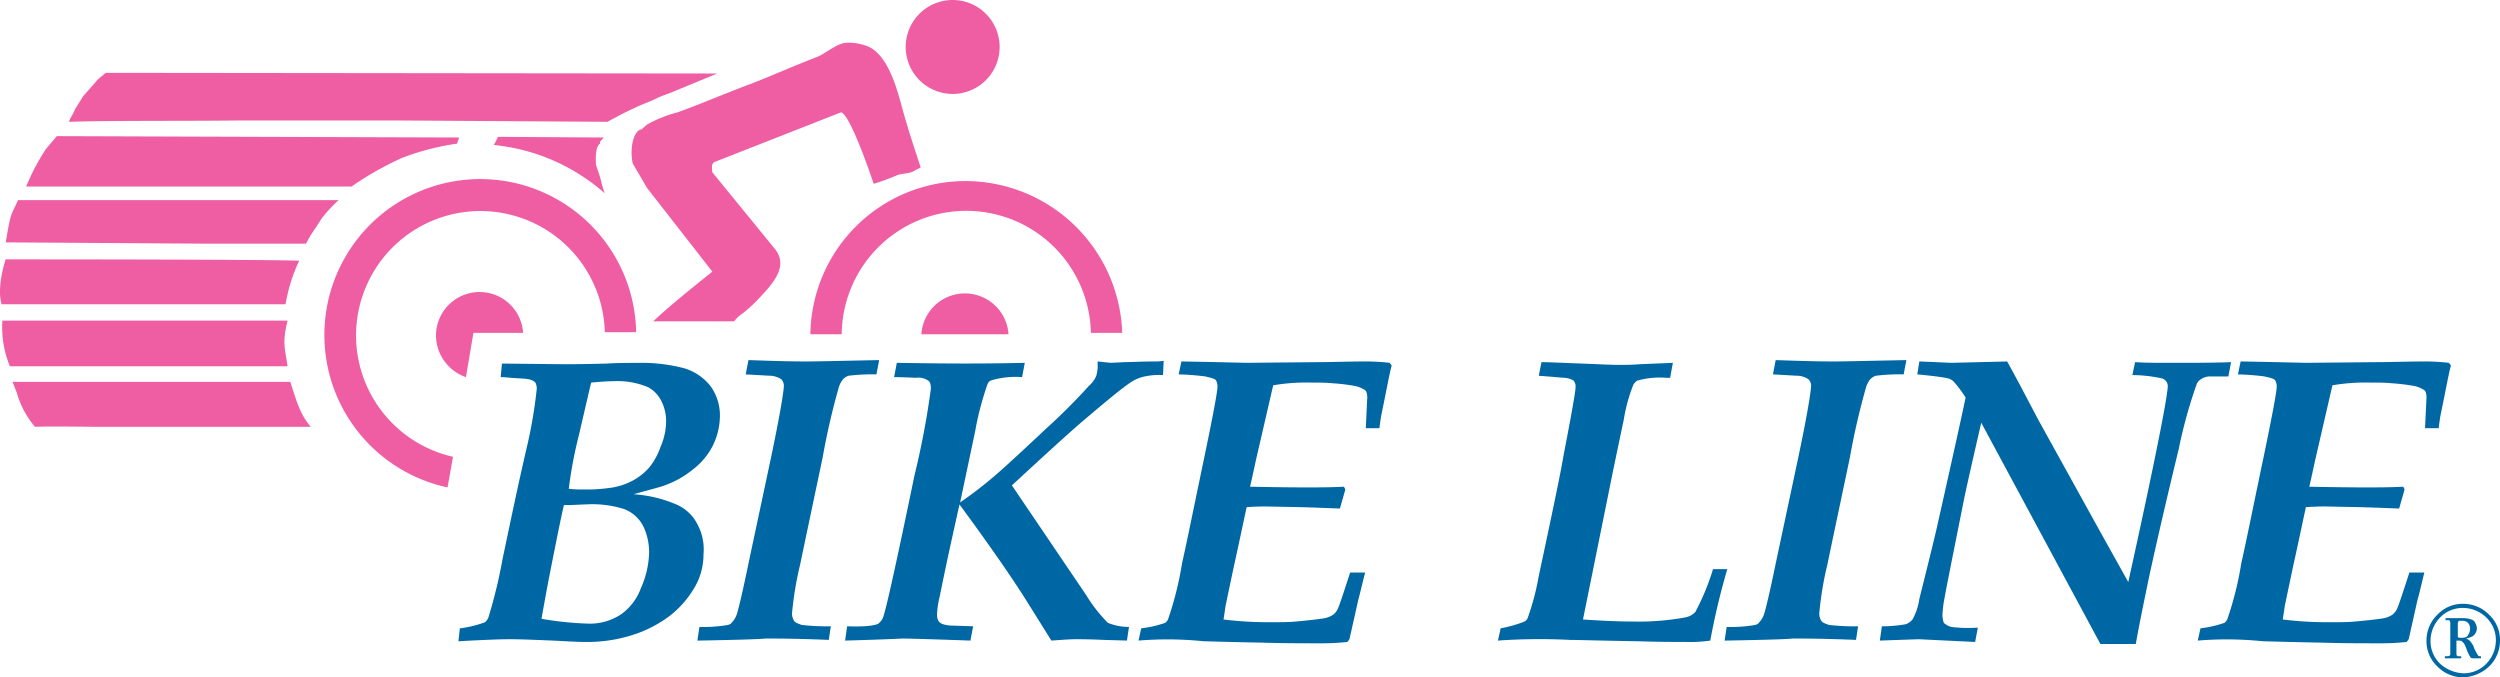 <svg xmlns="http://www.w3.org/2000/svg" viewBox="0 0 313.726 85"><defs><style>.a{fill:#ef5da2;}.b{fill:#0067a5;}</style></defs><g transform="translate(-200 -51)"><path class="a" d="M119.017,15.006c1.111.256,3.588,7.432,4.1,8.97,1.2-.342,2.819-1.025,2.819-1.025.683-.342,1.709-.171,2.392-.683l.683-.342c-.854-2.648-1.538-4.613-2.307-7.432s-1.965-7.261-4.869-7.945a5.908,5.908,0,0,0-2.307-.256c-1.2.171-2.477,1.367-3.588,1.794-2.9,1.111-5.553,2.307-8.2,3.332-3.246,1.2-6.151,2.477-9.226,3.588a15.7,15.7,0,0,0-3.844,1.538l-.683.6c-.94.085-1.538,2.221-1.111,4.271l1.794,3.075L102.871,35c-2.563,2.05-5.126,4.1-7.432,6.236H105.6a4.417,4.417,0,0,1,1.111-1.025c.427-.342,1.111-.94,1.452-1.281,1.965-2.05,4.357-4.357,2.648-6.663l-7.945-9.739c-.085-.769-.085-1.025.256-1.281Z" transform="translate(186.523 50.09)"/><path class="a" d="M73.013,20.1a10.261,10.261,0,0,1-.513,1.025A24.707,24.707,0,0,1,86.425,27.19C86,26.08,86,25.567,85.656,24.628L85.314,23.6c0-.427-.171-2.221.513-2.648V20.7s.6-.6.427-.513Z" transform="translate(189.472 48.071)"/><g transform="translate(200 59.457)"><path class="a" d="M82.1,9.9" transform="translate(-11.927 -9.9)"/><path class="a" d="M91.427,10.785,14.713,10.7l-.94.769L11.894,13.6l-1.025,1.623c-.256.683-.683,1.2-.769,1.623,5.211-.171,14.95-.085,21.528-.171H50.849l26.824.171a46.468,46.468,0,0,1,4.271-2.136c2.392-.94,1.367-.683,3.5-1.452Z" transform="translate(-1.434 -10.017)"/><path class="a" d="M21.3,27.2" transform="translate(-3.067 -12.421)"/><path class="a" d="M44.634,26.322a39.566,39.566,0,0,1,6.322-3.588,31.47,31.47,0,0,1,6.92-1.794l.256-.769L7.644,20,6.277,21.623a26.861,26.861,0,0,0-2.477,4.7Z" transform="translate(-0.516 -11.372)"/><path class="a" d="M12.8,20.4" transform="translate(-1.828 -11.43)"/><path class="a" d="M26.6,34.867H38.473a17.122,17.122,0,0,1,1.2-1.965l.769-1.2A17.3,17.3,0,0,1,42.574,29.4H2.338C1.483,31.365,1.483,30.6.8,34.7Z" transform="translate(-0.079 -12.742)"/><path class="a" d="M.677,38.1c-.256.683-1.111,3.759-.513,5.638H35.788A21.1,21.1,0,0,1,37.5,38.271C33.139,38.1,2.984,38.1.677,38.1Z" transform="translate(0.044 -14.01)"/><path class="a" d="M36.09,47.1H.3a12.907,12.907,0,0,0,.94,5.724H36.09C35.748,50.517,35.407,49.834,36.09,47.1Z" transform="translate(-0.002 -15.321)"/><path class="a" d="M1.8,56.1c.513,1.281.342.94.513,1.281a11.262,11.262,0,0,0,2.307,4.357c2.136-.085,6.236,0,8.2,0h26.4c-1.367-1.623-1.794-3.246-2.563-5.638Z" transform="translate(-0.225 -16.633)"/></g><path class="b" d="M82.421,62.355l1.367-5.894.171-.683c.94-.085,1.879-.171,2.734-.171a9.863,9.863,0,0,1,4.442.769,3.94,3.94,0,0,1,1.623,1.709,5.491,5.491,0,0,1,.6,2.648,8.009,8.009,0,0,1-.683,3.075,8.583,8.583,0,0,1-1.452,2.648,7.482,7.482,0,0,1-2.05,1.623,8.525,8.525,0,0,1-2.477.854,20.388,20.388,0,0,1-3.673.256,13.841,13.841,0,0,1-1.879-.085A54.843,54.843,0,0,1,82.421,62.355ZM73.707,87.983c1.452,0,3.246.085,5.467.171,1.623.085,2.99.171,4.1.171a18.671,18.671,0,0,0,6.578-1.111,15.855,15.855,0,0,0,3.93-2.136,12.334,12.334,0,0,0,2.99-3.332,8.156,8.156,0,0,0,1.281-4.442,6.62,6.62,0,0,0-.769-3.759,5.345,5.345,0,0,0-2.648-2.477,16.5,16.5,0,0,0-5.382-1.281c2.221-.6,3.5-.94,3.93-1.111a11.871,11.871,0,0,0,3.5-1.965,8.831,8.831,0,0,0,2.477-2.9,8.572,8.572,0,0,0,.94-3.5,6.341,6.341,0,0,0-1.111-4.015,6.571,6.571,0,0,0-3.332-2.307,20.746,20.746,0,0,0-5.809-.683c-1.2,0-2.477,0-3.93.085-3.161.085-4.869.085-5.211.085l-7.945-.085L72.6,55.094h.342l.94.085c1.111.085,1.794.085,2.136.171a1.6,1.6,0,0,1,.94.427,1.706,1.706,0,0,1,.171.769,58.174,58.174,0,0,1-1.111,6.749c-1.2,5.126-2.221,10.08-3.161,14.523a64.145,64.145,0,0,1-1.794,7.432,1.532,1.532,0,0,1-.427.6,14.009,14.009,0,0,1-3.161.769L67.3,88.24Q71.913,87.983,73.707,87.983Zm5.04-8.116q1.538-7.817,1.794-8.714c1.367,0,2.221-.085,2.734-.085a13.164,13.164,0,0,1,4.869.6,4.522,4.522,0,0,1,2.307,2.05,7.443,7.443,0,0,1,.769,3.588,11.543,11.543,0,0,1-1.025,4.271,6.876,6.876,0,0,1-2.563,3.332,7.113,7.113,0,0,1-4.186,1.111,41.133,41.133,0,0,1-5.724-.6C78.149,83.029,78.491,81.149,78.747,79.868Z" transform="translate(190.23 43.233)"/><path class="b" d="M102.4,88.1l.256-1.709a19.343,19.343,0,0,0,3.588-.256c.171-.085.342-.085.427-.256a2.75,2.75,0,0,0,.683-1.111c.171-.513.683-2.563,1.452-6.322L111.626,65.2c1.025-4.869,1.538-7.859,1.623-8.97a1.167,1.167,0,0,0-.342-.94,2.734,2.734,0,0,0-1.281-.427c-.342,0-1.452-.085-3.161-.171l.342-1.794c2.563.085,4.955.171,7.261.171,1.538,0,4.528-.085,9.141-.171l-.342,1.794a23.783,23.783,0,0,0-3.5.171,1.86,1.86,0,0,0-.683.427,3.059,3.059,0,0,0-.513.94,88.519,88.519,0,0,0-2.05,8.884c-1.367,6.492-2.307,10.935-2.819,13.412a42.128,42.128,0,0,0-1.025,6.151,1.722,1.722,0,0,0,.256.94c.171.256.513.342.94.513a26.964,26.964,0,0,0,3.673.171l-.256,1.709c-4.1-.171-6.749-.171-7.945-.171C110.174,87.925,107.269,88.011,102.4,88.1Z" transform="translate(185.115 43.291)"/><path class="b" d="M124.1,88.111l.256-1.794c2.221.085,3.5-.085,3.93-.342a1.906,1.906,0,0,0,.683-1.111c.427-1.367,1.709-7.176,3.844-17.513a101.566,101.566,0,0,0,2.05-10.849c0-.513-.085-.854-.342-1.025a2.26,2.26,0,0,0-1.538-.342c-1.709-.085-2.648-.085-2.734-.085l.342-1.794c5.126.085,7.859.085,8.372.085,1.452,0,4.015,0,7.688-.085l-.342,1.794a10.762,10.762,0,0,0-3.93.427.875.875,0,0,0-.427.513,37.747,37.747,0,0,0-1.538,5.894l-1.879,8.884a49.8,49.8,0,0,0,5.211-4.1c.769-.683,2.648-2.392,5.638-5.211a74.172,74.172,0,0,0,5.3-5.3,3.389,3.389,0,0,0,.94-1.281,6.38,6.38,0,0,0,.171-.94v-.854c.854.085,1.452.171,1.709.171l1.709-.085c.769,0,2.05-.085,3.844-.085A5.828,5.828,0,0,0,164.08,53l-.085,1.794a8.5,8.5,0,0,0-2.648.256,5.345,5.345,0,0,0-1.452.683c-1.025.683-2.99,2.307-5.809,4.7-1.623,1.367-4.613,4.1-9.055,8.2l9.312,13.754a19.03,19.03,0,0,0,2.734,3.5,7.047,7.047,0,0,0,2.648.513l-.256,1.709-2.99-.085c-1.709-.085-2.9-.085-3.417-.085-.769,0-1.794.085-3.075.171l-2.99-4.784c-.854-1.367-2.307-3.588-4.357-6.492-1.623-2.307-2.99-4.186-4.186-5.809-.854,3.844-1.709,7.688-2.477,11.533a11.226,11.226,0,0,0-.342,2.307,1.706,1.706,0,0,0,.171.769,1.09,1.09,0,0,0,.6.427,3.961,3.961,0,0,0,1.2.171l2.563.085-.342,1.794c-4.869-.171-7.688-.256-8.543-.256Q128.713,87.982,124.1,88.111Z" transform="translate(181.952 43.276)"/><path class="b" d="M167.2,88.125l.342-1.538a14.058,14.058,0,0,0,2.99-.683,1.09,1.09,0,0,0,.427-.6,41.21,41.21,0,0,0,1.709-6.92c.427-1.794,1.2-5.638,2.392-11.362q2.05-9.739,2.05-10.764a1.706,1.706,0,0,0-.171-.769c-.171-.256-.683-.342-1.367-.513a32.206,32.206,0,0,0-3.332-.256l.342-1.623c5.04.085,7.774.171,8.2.171l9.055-.085c1.623,0,3.588-.085,5.98-.085a26.6,26.6,0,0,1,2.9.171l.256.342c-.256.854-.6,2.819-1.2,5.724-.171.769-.256,1.452-.342,2.136h-1.709l.171-3.588a2.4,2.4,0,0,0-.085-.94.667.667,0,0,0-.342-.342,3.35,3.35,0,0,0-1.111-.427,24.858,24.858,0,0,0-2.819-.342c-.854-.085-1.794-.085-2.734-.085a24.59,24.59,0,0,0-4.7.342l-2.05,8.884c-.256,1.111-.513,2.392-.854,3.844,4.271.085,6.578.085,7.005.085,1.538,0,3.075,0,4.784-.085l.171.342-.683,2.392c-.342,0-1.965-.085-4.955-.171l-4.357-.085c-.256,0-1.111,0-2.392.085-.427,1.965-.94,4.442-1.623,7.518l-1.025,4.869c-.085.6-.171,1.2-.256,1.709a44.74,44.74,0,0,0,5.809.342c1.367,0,2.477,0,3.246-.085,1.965-.171,3.246-.342,3.673-.427a2.851,2.851,0,0,0,1.025-.427,1.861,1.861,0,0,0,.6-.769c.171-.342.683-1.879,1.538-4.528h1.879c-.342,1.367-.6,2.477-.854,3.417l-1.111,4.955-.256.342a29.163,29.163,0,0,1-3.161.171c-2.392,0-4.955,0-7.6-.085-4.528-.085-6.92-.171-7.261-.171A44.376,44.376,0,0,0,167.2,88.125Z" transform="translate(175.672 43.262)"/><path class="b" d="M220,88.14l.342-1.538a15.889,15.889,0,0,0,2.99-.854.875.875,0,0,0,.427-.513,32.288,32.288,0,0,0,1.367-5.211c1.794-8.372,2.819-13.327,3.075-14.95q1.538-7.945,1.538-8.714a1.134,1.134,0,0,0-.256-.854,2.486,2.486,0,0,0-1.2-.342l-3.161-.256.342-1.709c.94,0,2.563.085,4.869.171s3.844.171,4.7.171,1.794,0,2.819-.085l4.1-.171-.342,1.879H241.1a10.469,10.469,0,0,0-3.588.342,1.45,1.45,0,0,0-.513.513,20.433,20.433,0,0,0-1.2,4.357c-.683,3.246-1.367,6.492-2.05,9.91l-3.075,15.206c2.563.171,4.613.256,6.236.256a32.38,32.38,0,0,0,6.578-.513,2.287,2.287,0,0,0,1.281-.683,29.608,29.608,0,0,0,2.221-5.382h1.794a88.285,88.285,0,0,0-2.136,8.97,17.57,17.57,0,0,1-3.075.171c-1.367,0-3.332,0-5.98-.085-4.955-.085-7.774-.171-8.543-.171A74.944,74.944,0,0,0,220,88.14Z" transform="translate(167.977 43.247)"/><path class="b" d="M253.3,88.1l.256-1.709a19.343,19.343,0,0,0,3.588-.256c.171-.085.342-.085.427-.256a2.75,2.75,0,0,0,.683-1.111c.171-.513.683-2.563,1.452-6.322L262.526,65.2c1.025-4.869,1.538-7.859,1.623-8.97a1.167,1.167,0,0,0-.342-.94,2.734,2.734,0,0,0-1.281-.427c-.342,0-1.452-.085-3.161-.171l.342-1.794c2.563.085,4.955.171,7.261.171,1.538,0,4.528-.085,9.141-.171l-.342,1.794a23.783,23.783,0,0,0-3.5.171,1.86,1.86,0,0,0-.683.427,3.059,3.059,0,0,0-.513.94,88.517,88.517,0,0,0-2.05,8.884c-1.367,6.492-2.307,10.935-2.819,13.412a42.126,42.126,0,0,0-1.025,6.151,1.722,1.722,0,0,0,.256.94c.171.256.513.342.94.513a26.964,26.964,0,0,0,3.673.171l-.256,1.709c-4.1-.171-6.749-.171-7.945-.171C261.074,87.925,258.255,88.011,253.3,88.1Z" transform="translate(163.124 43.291)"/><path class="b" d="M280.969,87.954l-4.869.171.256-1.794a16.888,16.888,0,0,0,2.99-.256,1.953,1.953,0,0,0,.854-.6,7.4,7.4,0,0,0,.854-2.563c.94-3.759,1.709-6.834,2.221-9.055,1.879-8.372,3.075-13.754,3.588-16.231a15.269,15.269,0,0,0-1.538-2.05,1.875,1.875,0,0,0-1.025-.427c-.427-.085-1.623-.256-3.5-.427l.256-1.623c2.392.085,3.759.171,4.015.171l7.005-.171q.641,1.153,1.538,2.819L296,60.447q3.972,7.176,6.663,12.045c1.794,3.246,3.332,5.98,4.613,8.286,3.246-14.693,4.869-22.894,4.955-24.518a1.03,1.03,0,0,0-.683-1.025,17.676,17.676,0,0,0-3.759-.427l.342-1.623c1.281.085,2.819.085,4.528.085,2.734,0,5.211,0,7.518-.085l-.342,1.794h-2.221a1.961,1.961,0,0,0-1.2.342,1.451,1.451,0,0,0-.513.513A60.877,60.877,0,0,0,313.6,64.12c-1.2,4.955-2.477,10.337-3.759,16.231-.427,2.136-1.025,4.869-1.623,8.2h-4.442l-14.95-27.764c-1.281,5.553-2.05,8.97-2.307,10.337-1.367,6.834-2.136,10.678-2.307,11.7a14.2,14.2,0,0,0-.256,2.05,3.185,3.185,0,0,0,.171,1.025,2.264,2.264,0,0,0,.94.513,17.1,17.1,0,0,0,3.332.085L288.06,88.3Z" transform="translate(159.802 43.262)"/><path class="b" d="M322.8,88.125l.342-1.538a14.059,14.059,0,0,0,2.99-.683,1.09,1.09,0,0,0,.427-.6,41.2,41.2,0,0,0,1.709-6.92c.427-1.794,1.2-5.638,2.392-11.362q2.05-9.739,2.05-10.764a1.706,1.706,0,0,0-.171-.769c-.171-.256-.683-.342-1.367-.513a32.205,32.205,0,0,0-3.332-.256l.342-1.623c5.04.085,7.774.171,8.2.171l9.055-.085c1.623,0,3.588-.085,5.98-.085a26.6,26.6,0,0,1,2.9.171l.256.342c-.256.854-.6,2.819-1.2,5.724-.171.769-.256,1.452-.342,2.136h-1.709l.171-3.588a2.4,2.4,0,0,0-.085-.94.667.667,0,0,0-.342-.342,3.349,3.349,0,0,0-1.111-.427,24.86,24.86,0,0,0-2.819-.342c-.854-.085-1.794-.085-2.734-.085a24.59,24.59,0,0,0-4.7.342l-2.05,8.884c-.256,1.111-.513,2.392-.854,3.844,4.271.085,6.578.085,7.005.085,1.538,0,3.075,0,4.784-.085l.171.342-.683,2.392c-.342,0-1.965-.085-4.955-.171l-4.357-.085c-.256,0-1.111,0-2.392.085-.427,1.965-.94,4.442-1.623,7.518l-1.025,4.869c-.085.6-.171,1.2-.256,1.709a44.739,44.739,0,0,0,5.809.342c1.367,0,2.477,0,3.246-.085,1.965-.171,3.246-.342,3.673-.427a2.851,2.851,0,0,0,1.025-.427,1.86,1.86,0,0,0,.6-.769c.171-.342.683-1.879,1.538-4.528h1.879c-.342,1.367-.6,2.563-.854,3.417l-1.111,4.955-.256.342a29.161,29.161,0,0,1-3.161.171c-2.392,0-4.955,0-7.6-.085-4.442-.085-6.92-.171-7.261-.171A44.377,44.377,0,0,0,322.8,88.125Z" transform="translate(152.996 43.262)"/><path class="a" d="M63.746,61.169A15.612,15.612,0,1,1,82.8,45.536h3.93A19.564,19.564,0,1,0,63.062,65.013Z" transform="translate(193.101 47.153)"/><path class="a" d="M67.759,53.578l.94-5.553h6.236A5.473,5.473,0,0,0,64,48.367,5.579,5.579,0,0,0,67.759,53.578Z" transform="translate(190.711 44.748)"/><g transform="translate(301.696 73.724)"><path class="a" d="M140,48.226h6.236a5.479,5.479,0,0,0-10.935,0Z" transform="translate(-121.375 -29.005)"/><path class="a" d="M138.477,26.6A19.471,19.471,0,0,0,119,45.821h3.93A15.637,15.637,0,0,1,154.2,45.65h3.93A19.7,19.7,0,0,0,138.477,26.6Z" transform="translate(-119 -26.6)"/></g><path class="a" d="M138.894,11.789A5.894,5.894,0,1,0,133,5.894,5.906,5.906,0,0,0,138.894,11.789Z" transform="translate(180.655 51)"/><path class="b" d="M364.259,96.559a4.517,4.517,0,0,0,1.367-3.246,4.328,4.328,0,0,0-1.367-3.246,4.517,4.517,0,0,0-3.246-1.367,4.328,4.328,0,0,0-3.246,1.367,4.517,4.517,0,0,0-1.367,3.246,4.328,4.328,0,0,0,1.367,3.246,4.517,4.517,0,0,0,3.246,1.367A5.074,5.074,0,0,0,364.259,96.559Zm-6.151-.342a3.927,3.927,0,0,1-1.2-2.9,4.219,4.219,0,0,1,1.2-2.9,3.927,3.927,0,0,1,2.9-1.2,4.218,4.218,0,0,1,2.9,1.2,3.927,3.927,0,0,1,1.2,2.9,4.219,4.219,0,0,1-1.2,2.9,3.926,3.926,0,0,1-2.9,1.2A4.645,4.645,0,0,1,358.109,96.218Zm.769-.94h.085c.171,0,.256,0,.342-.085l.085-.085V91.263a.64.64,0,0,0-.085-.427c0-.085-.085-.085-.171-.085h-.342v-.256h2.221a3.186,3.186,0,0,1,1.025.171.77.77,0,0,1,.513.513,1.132,1.132,0,0,1,0,1.2,1.03,1.03,0,0,1-.427.427,3.973,3.973,0,0,1-.769.256c.171.085.256.085.342.171s.171.085.256.256c.085.085.171.256.256.342a3.592,3.592,0,0,1,.171.427,6.294,6.294,0,0,0,.513.94c.085.085.171.085.342.085v.256h-.769c-.256,0-.427,0-.513-.085a5.049,5.049,0,0,1-.513-1.025,3.53,3.53,0,0,0-.342-.769l-.256-.256c-.085-.085-.171-.085-.427-.085h-.256v1.538c0,.171,0,.342.085.342l.085.085h.427v.256h-2.05v-.256Zm1.794-2.307c.513,0,.854-.085.94-.342a1.378,1.378,0,0,0,.256-.769,1.044,1.044,0,0,0-.256-.769.97.97,0,0,0-.683-.256H360.5c-.085,0-.085,0-.085.085s-.085.085-.085.171v1.794A.851.851,0,0,0,360.671,92.971Z" transform="translate(148.1 38.074)"/></g></svg>